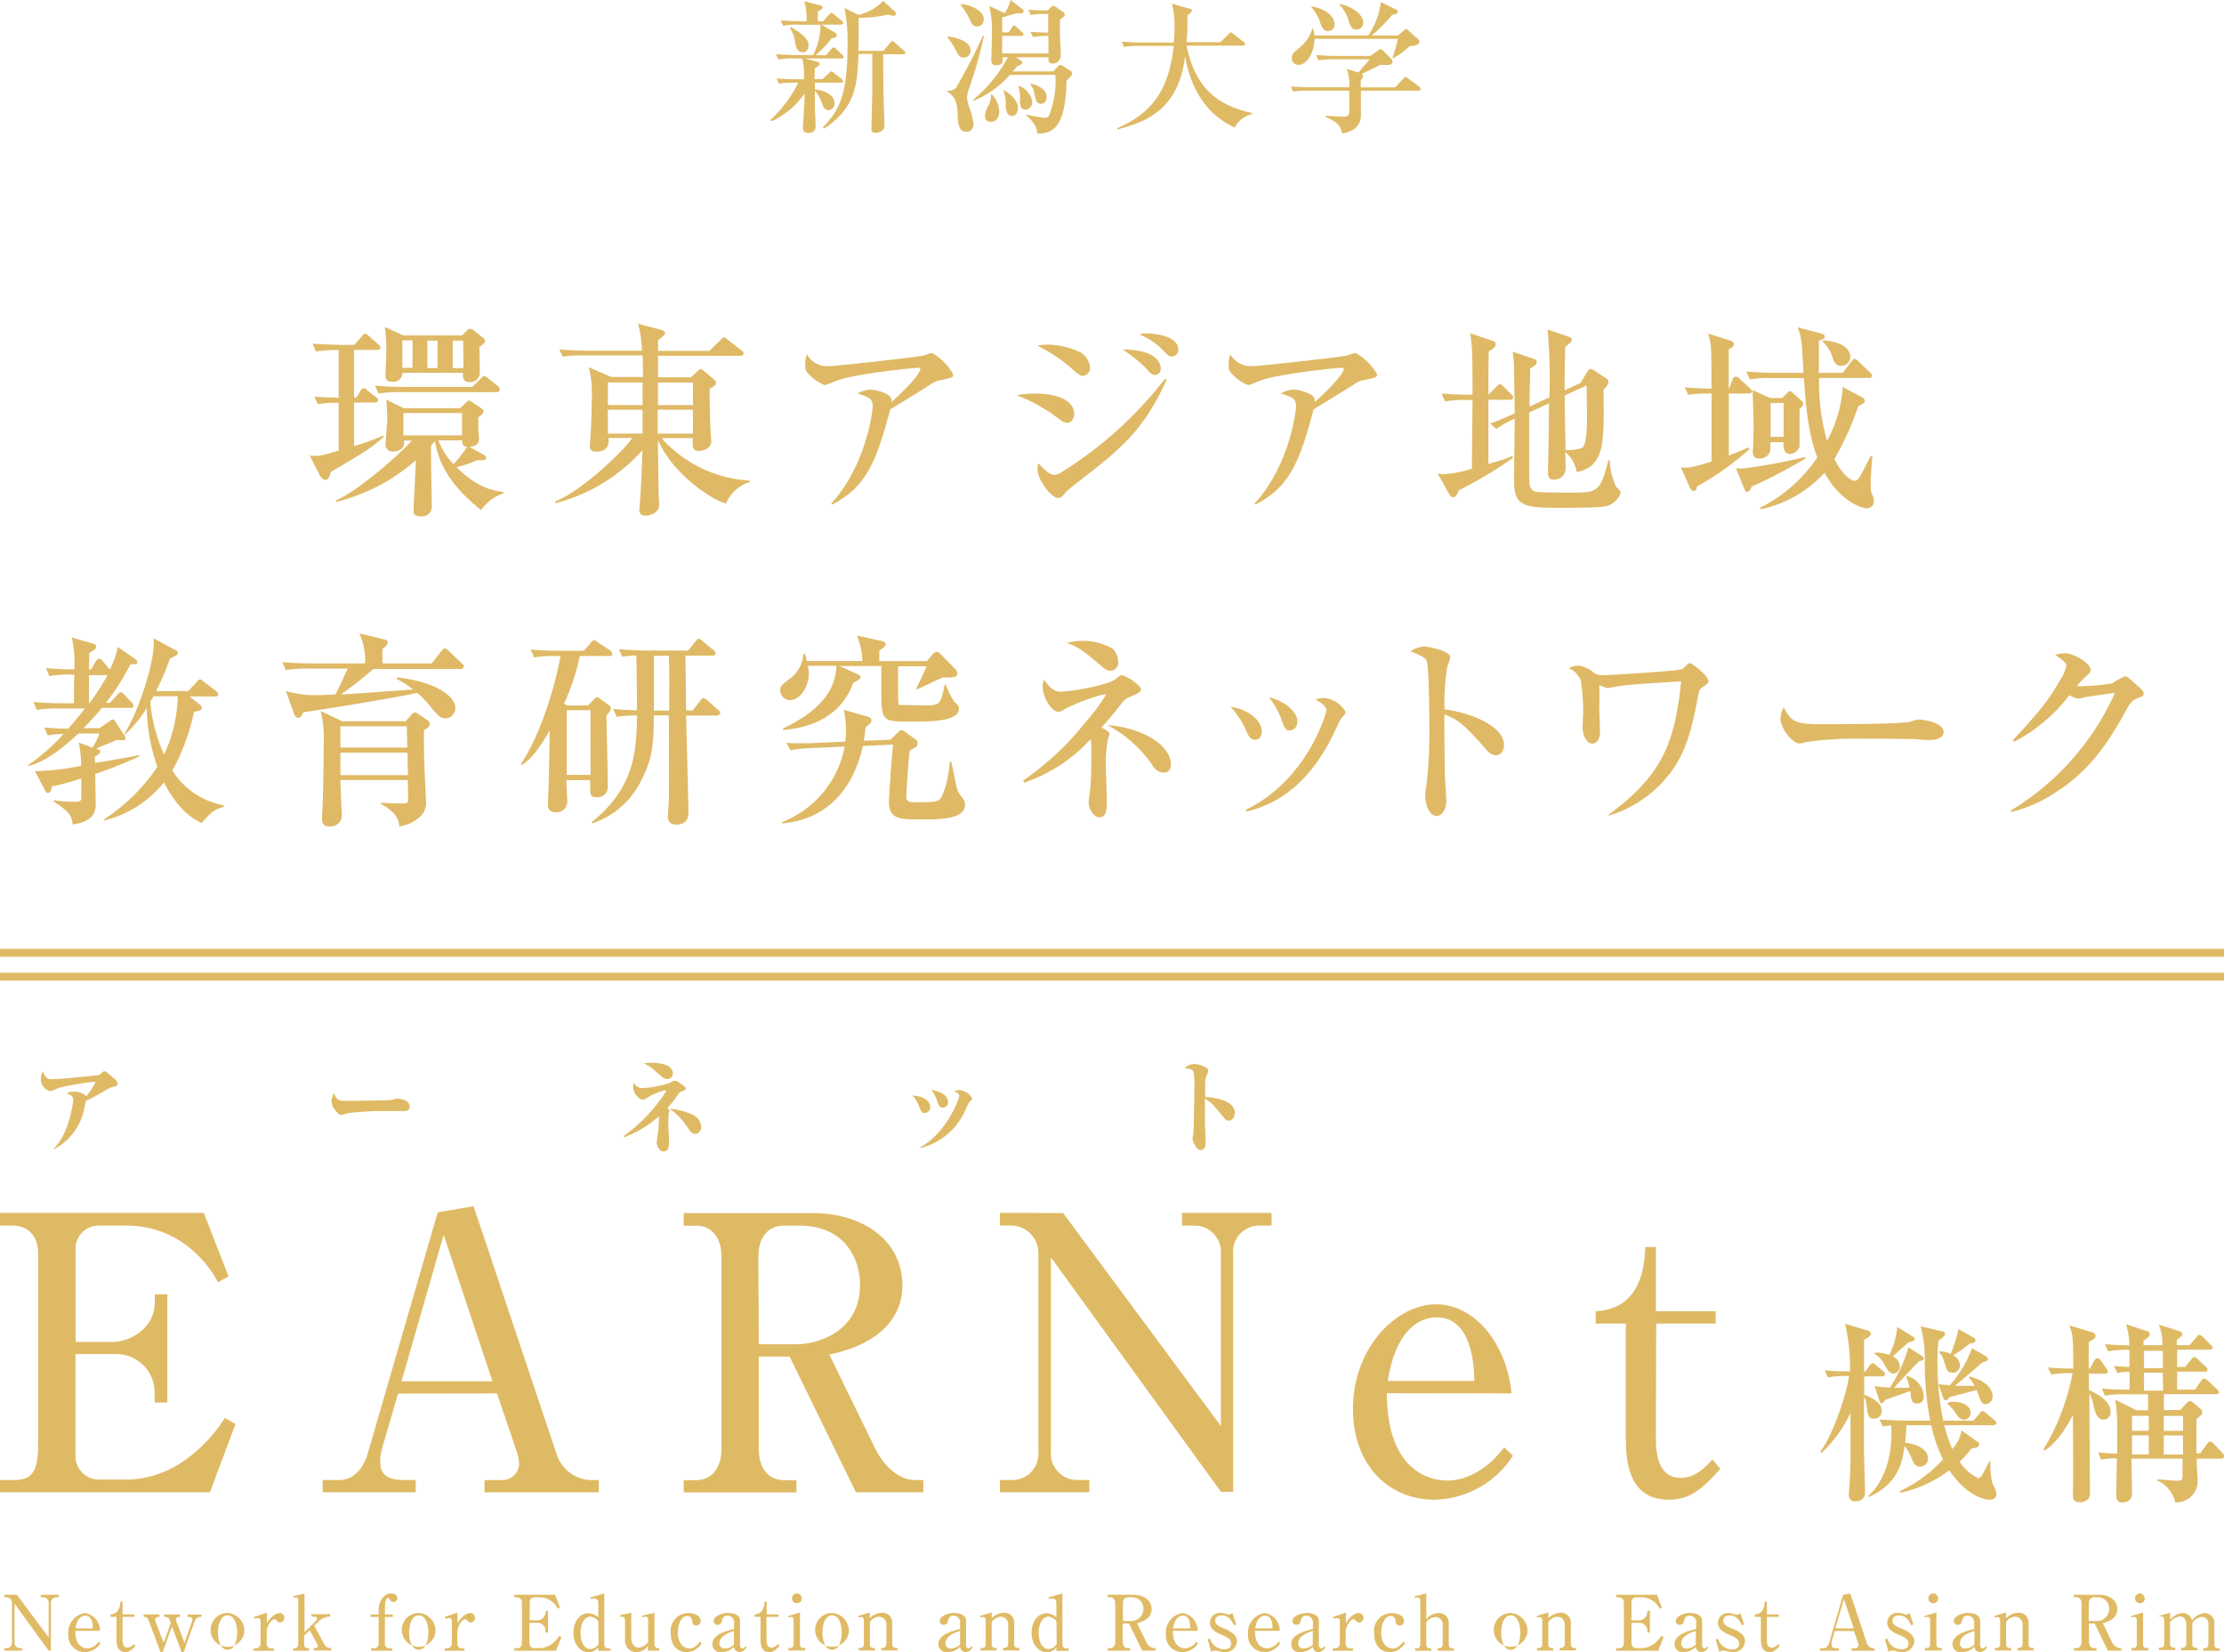 <svg xmlns="http://www.w3.org/2000/svg" width="280" height="208" viewBox="0 0 280 208"><title>catchcopy_smp</title><g id="レイヤー_2" data-name="レイヤー 2"><g id="レイヤー_1-2" data-name="レイヤー 1"><path d="M106,7.36H101.3l1.66.43a.27.27,0,0,1,.23.27c0,.23-.43.43-.61.52,0,.22,0,1.19-.05,1.39h1l.81-.74c.18-.16.25-.23.32-.23s.14,0,.32.18l1,.76a.39.39,0,0,1,.18.29c0,.16-.16.18-.29.18h-3.28c0,.29,0,.5,0,.83,1.26.16,2.47.7,2.47,1.79a.81.81,0,0,1-.77.83c-.49,0-.7-.58-.77-.78a4.94,4.94,0,0,0-.92-1.66c0,.72,0,1.26,0,2.09,0,.38.09,2.09.09,2.44,0,.69-.59.78-.92.78s-.68-.09-.68-.61c0-.27.2-3.43.2-3.68v-.67a10.12,10.12,0,0,1-4.09,3.48L97,15.1a16.2,16.2,0,0,0,2.86-3.52,11.16,11.16,0,0,0,.65-1.17H100a10.46,10.46,0,0,0-1.94.13l-.29-.67c1.1.11,2.36.11,2.56.11h.86a7.44,7.44,0,0,0-.2-2.62H99.9A9,9,0,0,0,98,7.49l-.31-.67c1.1.09,2.38.11,2.57.11h2.11a8.66,8.66,0,0,0,.94-3.82h-2.77a9,9,0,0,0-1.95.13l-.29-.67c1.08.09,2.36.11,2.56.11h.7a8.44,8.44,0,0,0-.31-2.53l2.05.54c.14,0,.27.09.27.25s-.36.41-.61.5c0,.2,0,1,0,1.23h.68l.74-.83c.18-.2.2-.22.29-.22s.14,0,.32.18l1,.83c.11.09.18.16.18.27s-.16.2-.27.2h-2.49l1.71,1a.38.38,0,0,1,.23.34c0,.25-.18.29-.65.38a14.55,14.55,0,0,1-2,2.13H104l.65-.76c.18-.2.2-.22.29-.22a.67.67,0,0,1,.32.18l.79.76c.11.09.18.16.18.27S106.09,7.36,106,7.36Zm-4.88-.78c-.83,0-.94-.85-1-1.12a3.91,3.91,0,0,0-.67-1.91l.14-.13c1,.58,2.2,1.37,2.2,2.26C101.81,6.08,101.59,6.58,101.09,6.58Zm12.64.25h-2.57c0,.7,0,2.49.05,5.18,0,.54.11,3.19.11,3.79a.66.66,0,0,1-.18.56,1.37,1.37,0,0,1-.92.36c-.5,0-.54-.29-.54-.49,0-.52.11-4.29.11-4.44v-5h-1.73c-.16,3.77-.29,6.78-4.37,9.42l-.13-.16c2.27-2.35,3.12-4.42,3.12-10.66A20.88,20.88,0,0,0,106.32,1l1.76.87A6.28,6.28,0,0,0,111.2.11l1.46,1.35a.41.41,0,0,1,.14.32c0,.07-.05.2-.32.2a2.78,2.78,0,0,1-.68-.14,16.09,16.09,0,0,1-3.69.4c0,1.26,0,2.78-.05,4.17h3.15l.85-1c.18-.22.2-.23.29-.23s.27.14.32.2l1.15,1c.07.07.18.16.18.27S113.81,6.84,113.72,6.84Z" style="fill:#dfba65"/><path d="M123.89,4.47A52.79,52.79,0,0,1,122.05,11a4.93,4.93,0,0,0-.31,1.3,6.79,6.79,0,0,0,.25,1.14,7.6,7.6,0,0,1,.56,2.15.86.86,0,0,1-.88,1c-1,0-1.06-1-1.1-2.45a4.86,4.86,0,0,0-.32-1.55,2.75,2.75,0,0,0-1.06-1.12v-.07a1.42,1.42,0,0,0,1.15-.31,71.75,71.75,0,0,0,3.42-6.62Zm-4.54.11c.67.11,2.83.47,2.83,1.75a.83.83,0,0,1-.85.92c-.52,0-.68-.31-1.12-1.17a7.91,7.91,0,0,0-.92-1.37ZM121,.51c.74,0,2.86.67,2.86,1.91a.86.86,0,0,1-.83.92c-.54,0-.68-.32-1-1a8,8,0,0,0-1.08-1.7Zm11,6.22V4.53a9.93,9.93,0,0,0-1.94.13L129.72,4c.79.07,1.35.09,2.25.11V1.77a11.94,11.94,0,0,0-2.2.11l-.29-.65c.81.07,1.15.07,2.41.09l.36-.36c.13-.13.23-.23.36-.23a.81.81,0,0,1,.43.22l.7.49c.2.14.31.23.31.4s-.13.31-.61.65c0,.45,0,.9,0,1.57,0,.47.11,2.53.11,3a1,1,0,0,1-1,.94c-.58,0-.56-.41-.54-.78h-4.11l.59.38c.11.07.23.14.23.29s-.23.31-.63.41a8.34,8.34,0,0,1-.59.69h5.13l.49-.56c.13-.14.23-.25.38-.25a.88.88,0,0,1,.4.18l.81.52a.5.5,0,0,1,.27.41c0,.22-.41.6-.7.85-.11,6.3-2,6.66-3.69,6.68a2.2,2.2,0,0,0-.38-1.17,4.84,4.84,0,0,0-1-1.12v-.11a18.1,18.1,0,0,0,2.36.41.5.5,0,0,0,.54-.36,11.81,11.81,0,0,0,.76-5.05h-5.73a11.85,11.85,0,0,1-4.63,3.28l0-.11a18.78,18.78,0,0,0,4.39-5.38h-.65c0,.56,0,1-.81,1-.58,0-.63-.32-.63-.65,0-.5.07-2.72.07-3.18a13.27,13.27,0,0,0-.34-3.63l1.95.9A5.68,5.68,0,0,0,127.24,0l1.46,1.14a.32.32,0,0,1,.16.27c0,.27-.14.29-.9.27-.31.09-.7.18-1.21.36a4.46,4.46,0,0,1-.58.14V4.08H127l.4-.63c.09-.13.18-.23.27-.23a.57.57,0,0,1,.32.2l.7.63c.07.07.18.18.18.29s-.16.18-.27.18h-2.43V6.73Zm-7.2,5.09a3.13,3.13,0,0,1,1,2.27c0,.63-.31,1.24-1,1.24a.69.69,0,0,1-.79-.78,3,3,0,0,1,.49-1.37,2.93,2.93,0,0,0,.27-1.37Zm1.58-.47c.4.22,1.78,1.08,1.78,2.25,0,.47-.23,1-.77,1s-.77-.58-.77-1.39a5,5,0,0,0-.29-1.82Zm1.91-.54a2.57,2.57,0,0,1,1.67,2,.93.93,0,0,1-.83,1c-.54,0-.72-.4-.72-1a5.58,5.58,0,0,0-.18-1.89Zm1.48-.29c.59.16,2,.56,2,1.7a.78.78,0,0,1-.7.85c-.54,0-.67-.42-.86-1.35a2.23,2.23,0,0,0-.49-1.08Z" style="fill:#dfba65"/><path d="M155.45,16.06c-4.68-2.18-5.8-6.55-6.25-9-.79,6.71-4.86,8.3-8.55,9.24l0-.16c5.13-2.18,6.57-5.74,7.13-10.36h-4.32a9.83,9.83,0,0,0-1.94.13l-.31-.67c.86.07,1.71.11,2.58.11h4c0-.43.09-1.06.09-2a11.65,11.65,0,0,0-.34-2.89l2.21.63c.13,0,.31.09.31.25s-.36.45-.56.58c0,1.08,0,2.31-.13,3.39h4.29l1-1c.09-.09.18-.23.29-.23s.22.11.34.2l1.28,1a.39.39,0,0,1,.18.27c0,.2-.18.2-.29.2h-7.08c1.13,5.32,3.8,7.47,8.25,8.48v.14A3.28,3.28,0,0,0,155.45,16.06Z" style="fill:#dfba65"/><path d="M178.58,11.42h-7.24v3.1c0,.92-.5,2-2.38,2.27-.18-1.1-.79-1.46-2.05-2.07v-.14c.32,0,1.75.11,2.2.11s.76-.07.76-.58V11.42h-5.11a9.05,9.05,0,0,0-1.95.13l-.29-.67c1.08.09,2.36.11,2.56.11h4.79a5.41,5.41,0,0,0-.32-2.31l1.48.45c.25-.29,1.3-1.5,1.39-1.66h-4.47A9,9,0,0,0,166,7.6l-.29-.67c1.1.09,2.36.11,2.56.11h4.27l1-.72a.59.59,0,0,1,.27-.13.43.43,0,0,1,.34.2l1.08,1.1a.29.29,0,0,1,.09.22c0,.49-.41.52-1.55.45-.9.47-1.64.83-2.34,1.14.11.09.18.14.18.25a.94.94,0,0,1-.29.54V11h4.34l.92-1c.18-.18.31-.32.38-.32s.09,0,.32.2l1.37,1a.39.39,0,0,1,.18.27C178.85,11.4,178.71,11.42,178.58,11.42Zm-1.1-5.59c-.18.13-.9.76-1.06.87s-.49.31-1,.65l-.11-.07A19.2,19.2,0,0,0,176,4.89H165.49c0,1.79-1,3.28-2,3.28a.81.81,0,0,1-.85-.85c0-.52.2-.69,1-1.35a4.66,4.66,0,0,0,1.58-2.38h.09a4.37,4.37,0,0,1,.18.87h6.77A9.36,9.36,0,0,0,173.81.52a1.52,1.52,0,0,0,0-.27l1.94.94c.13.05.23.13.23.29,0,.32-.61.38-.72.4a19.23,19.23,0,0,1-2.56,2.58H176l.74-.63c.2-.16.23-.16.29-.16s.13,0,.34.22l1.12,1c.2.18.23.27.23.36C178.67,5.65,178.24,5.72,177.48,5.83ZM167.22,3.91c-.52,0-.7-.27-1-1a4.87,4.87,0,0,0-1.13-2l.07-.09C166.5,1,168,1.86,168,3A.78.78,0,0,1,167.22,3.91Zm3.55-.18c-.63,0-.79-.5-1-1.23A4.85,4.85,0,0,0,168.62.58l.07-.07c1.6.29,2.94,1.37,2.94,2.31A.87.87,0,0,1,170.76,3.73Z" style="fill:#dfba65"/><path d="M45.1,57.37c-2.89,1.72-3.22,1.9-3.46,2.06-.05.23-.21,1-.65,1a1,1,0,0,1-.68-.5L39,57.37c1.25.08,1.51,0,3.64-.65v-6a14.05,14.05,0,0,0-2.63.16l-.44-.94c1.12.08,1.87.1,3.07.13V44.08a14.32,14.32,0,0,0-2.86.18l-.42-1c1.59.13,3.41.16,3.69.16h1.56l.94-1.07c.26-.31.31-.34.42-.34s.36.18.47.29l1.2,1.07c.16.16.26.23.26.39s-.23.29-.39.29H44.58v6h.29l.49-.81c.13-.21.26-.36.42-.36s.18,0,.49.29l1.07.83a.49.49,0,0,1,.26.39c0,.23-.23.29-.42.29h-2.6v5.47a30.74,30.74,0,0,0,3.67-1.3l.08.13A20,20,0,0,1,45.1,57.37Zm15.47,6.85c-4.29-3.41-5.36-6.23-5.82-8.68l-.49.57c0,2.5.1,6.57.1,7.48A1.24,1.24,0,0,1,52.93,65c-.75,0-.86-.34-.86-.68,0-.63.26-5.37.29-6.38a23.8,23.8,0,0,1-10,5.24l-.05-.18c2.89-1.25,8.29-6.07,9.54-7.53h-1c.26,1.38-1.35,1.38-1.4,1.38a.87.87,0,0,1-.91-.94c0-.23.21-2.61.21-3.1s0-.65-.1-2.5l2.18,1.09h7.07l.83-.76c.1-.08.21-.21.29-.21s.34.16.47.23l1.09.73c.05,0,.29.23.29.42s-.08.26-.65.73c0,.26,0,.36,0,1.25,0,.21.08,1.2.08,1.38,0,.7-.29,1-1.2,1.09l1.82,1c.13.08.29.21.29.36,0,.34-.34.34-1.12.31a13.61,13.61,0,0,1-2.63.89c2.68,2.61,4.5,2.92,5.93,3.13v.16A5.59,5.59,0,0,0,60.57,64.22Zm1.9-14.85h-12a15.08,15.08,0,0,0-2.81.18l-.44-1c1.59.16,3.43.16,3.72.16h8.53l1-1c.08-.08.39-.39.47-.39s.23.08.49.29l1.25,1a.56.56,0,0,1,.26.42C62.86,49.35,62.65,49.37,62.47,49.37Zm-2.11-5.71c0,.52.05,2.81.05,3.28a1.21,1.21,0,0,1-1.27,1.17c-.88,0-.86-.6-.86-1.17H50.66a1.12,1.12,0,0,1-1.27,1.12c-.73,0-.86-.36-.86-.73s.1-2.48.1-2.94a18.47,18.47,0,0,0-.18-3.23l2.31,1.07h7.41l.55-.55c.29-.29.31-.29.49-.29a1,1,0,0,1,.39.18l1.27,1a.46.46,0,0,1,.21.34C61.09,43.2,60.52,43.56,60.36,43.67Zm-8.42-.81H50.66v3.46h1.27ZM58.18,52H50.79v2.81h7.38Zm-3.09-9.12H53.81v3.46h1.27Zm3.09,12.56h-3a9.27,9.27,0,0,0,1.92,3,16.15,16.15,0,0,0,1.72-2.21C58.23,56.25,58.21,55.91,58.18,55.42Zm.13-12.56H57v3.46h1.35Z" style="fill:#dfb965"/><path d="M91.41,63.39c-2-.52-6.81-3.88-8.58-8,0,1,.08,5.52.08,6.46,0,.26.08,1.46.08,1.72,0,1.12-1.35,1.35-1.69,1.35-.65,0-.81-.36-.81-.76,0-.16.05-.47.05-.63.16-2.06.29-4.74.34-6.85a22,22,0,0,1-10.95,6.67l-.05-.21c3.9-1.59,9.23-7.09,9.72-8h-3c.05.52.16,1.72-1.56,1.72-.78,0-.78-.5-.78-.7,0,0,.13-1.77.13-2,.05-.86.1-2.27.1-3.67a13.61,13.61,0,0,0-.36-4.25l2.83,1.22h4c0-.44-.05-2.63-.05-2.71H73.67a15.9,15.9,0,0,0-2.81.16L70.42,44c1.59.13,3.43.16,3.72.16h6.68a14.39,14.39,0,0,0-.49-3.41l2.91.78c.18.05.49.16.49.42s-.73.78-.88.86v1.36h6.47l1.38-1.36c.16-.13.29-.34.44-.34s.29.13.47.29l1.74,1.35a.49.49,0,0,1,.26.39c0,.23-.23.29-.39.29H82.85l0,2.71H87l.86-.81c.13-.1.23-.23.36-.23s.29.16.42.26l1.2,1c.18.16.31.29.31.47,0,.36-.6.65-.81.76,0,.94,0,2.34.08,4.43,0,.36.13,2.14.13,2.19,0,.76-.78,1.2-1.59,1.2s-.78-.57-.73-1.61H83.29A16,16,0,0,0,94.4,60.5v.18A4.76,4.76,0,0,0,91.41,63.39ZM80.9,48.15H76.53V51H80.9Zm0,3.44H76.53v3H80.9Zm6.34,0H82.8v3h4.45Zm0-3.44H82.83V51h4.42Z" style="fill:#dfb965"/><path d="M118.24,47.89a3,3,0,0,0-.78.31c-1.87,1.2-2.21,1.41-5.38,3.33-1.72,6.51-3,9.8-7.33,12l-.08-.16c4.34-4.72,5.2-11.54,5.2-12.19,0-1-.39-1.12-1.9-1.64a3.41,3.41,0,0,1,1.56-.49c.7,0,2.31.44,2.6,1a1.06,1.06,0,0,1,.1.57c2.57-2.29,3.64-3.75,3.64-4.14,0-.1,0-.18-.29-.18S107.66,47,105.13,48a9.86,9.86,0,0,1-1.27.49,5,5,0,0,1-1.48-.86c-1-.89-1-1-1-1.69a3.35,3.35,0,0,1,.21-1.33,2.93,2.93,0,0,0,2.65,1.49c1.09,0,9.88-1,11.86-1.3.21-.05,1.07-.36,1.25-.36A7,7,0,0,1,120,47.11C120,47.52,120,47.55,118.24,47.89Z" style="fill:#dfb965"/><path d="M134.39,53.23c-.44,0-.6-.13-2-1.17A21.11,21.11,0,0,0,128,49.76a12.65,12.65,0,0,1,2.34-.21c3.15,0,4.89,1.07,4.89,2.5C135.27,52.73,134.85,53.23,134.39,53.23Zm2-5.91c-.42,0-.57-.13-1.9-1.3a19.33,19.33,0,0,0-3.9-2.5,6.38,6.38,0,0,1,1.27-.13,10,10,0,0,1,4.24,1,2.56,2.56,0,0,1,1.14,1.93A1,1,0,0,1,136.36,47.31Zm-1.64,14.15a4.31,4.31,0,0,0-.68.63c-.34.42-.49.6-.88.6-.81,0-2.57-2.29-2.57-3.6a2.54,2.54,0,0,1,.13-.78c.23.31,1.3,1.46,1.92,1.46a1.69,1.69,0,0,0,1-.34,49.65,49.65,0,0,0,13-11.75l.21.13C143.82,54.43,141.25,56.43,134.72,61.46Zm10.74-14.25c-.44,0-.65-.21-1.35-1A19.86,19.86,0,0,0,141.33,44c3.3,0,4.81,1.09,4.81,2.45A.76.76,0,0,1,145.46,47.21Zm2.05-2.34c-.34,0-.42-.08-1.12-.78a8.23,8.23,0,0,0-3-2,3.43,3.43,0,0,1,1-.13c.13,0,3.93.08,3.93,2.06A.81.81,0,0,1,147.52,44.87Z" style="fill:#dfb965"/><path d="M171.54,47.89a3,3,0,0,0-.78.31c-1.87,1.2-2.21,1.41-5.38,3.33-1.72,6.51-3,9.8-7.33,12l-.08-.16c4.34-4.72,5.2-11.54,5.2-12.19,0-1-.39-1.12-1.9-1.64a3.41,3.41,0,0,1,1.56-.49c.7,0,2.31.44,2.6,1a1.06,1.06,0,0,1,.1.57c2.57-2.29,3.64-3.75,3.64-4.14,0-.1,0-.18-.29-.18S161,47,158.44,48a10,10,0,0,1-1.27.49,5,5,0,0,1-1.48-.86c-1-.89-1-1-1-1.69a3.37,3.37,0,0,1,.21-1.33,2.93,2.93,0,0,0,2.65,1.49c1.09,0,9.88-1,11.86-1.3.21-.05,1.07-.36,1.25-.36a7,7,0,0,1,2.73,2.71C173.33,47.52,173.26,47.55,171.54,47.89Z" style="fill:#dfb965"/><path d="M183.68,61.72c-.16.34-.36.89-.73.89-.18,0-.34-.16-.47-.36L181,59.61a5.32,5.32,0,0,0,.88.08,14.14,14.14,0,0,0,3.43-.68c.05-5,.05-5.58.08-8.65h-.65a15.15,15.15,0,0,0-2.81.18l-.44-1c1.51.13,3.2.16,3.9.16,0-5.5-.05-6.12-.29-7.74l2.81.94a.47.47,0,0,1,.39.42c0,.42-.52.73-.86.91-.05,1.15-.05,3.65-.05,5.47l1-1c.29-.29.31-.34.42-.34s.39.21.47.29l1,1c.21.21.23.26.23.42s-.23.26-.39.26h-2.73c0,3.36,0,3.83,0,8.08,1.79-.52,2.31-.7,3-1l.1.23A51.15,51.15,0,0,1,183.68,61.72Zm18.2,2.06c-.78.16-4.68.16-5.77.16-4.45,0-5.49-.36-5.49-3.44,0-1.12.08-6.57.08-7.79A14.18,14.18,0,0,0,188.39,54l-.78-.68c.94-.34,1.56-.6,3.09-1.28,0-.81-.08-4.79-.08-5.68a14.83,14.83,0,0,0-.18-2.08l2.55.86c.42.13.49.26.49.42,0,.39-.49.65-.83.81,0,1.12-.08,2.48-.08,4.82l2.5-1.17a70.2,70.2,0,0,0-.23-8.54l2.57.89c.31.1.49.18.49.39s-.1.36-.83.89c-.05,1.48-.1,4.12-.08,5.5l2-.94.73-1.2c.29-.47.39-.55.52-.55a1.33,1.33,0,0,1,.65.31l1.3.86a.51.51,0,0,1,.31.44c0,.39-.39.76-.62,1,.13,7.06.05,9.64-3.38,10.37a4.16,4.16,0,0,0-1.43-2.53c0,.31.05,1.85.05,2.06a1.43,1.43,0,0,1-1.48,1.41c-.47,0-.75-.16-.75-.91,0-.05,0-.31,0-.7.05-1.22.08-2.74.13-8l-2.5,1.17c0,1.15,0,6.85,0,8.13,0,.73,0,1.59.75,1.82.36.13,3.72.13,4.39.13,3.43,0,3.82,0,4.84-4.09l.16,0a9.31,9.31,0,0,0,.75,3.26c.08.13.65.65.65.81A2.61,2.61,0,0,1,201.88,63.78Zm-2.13-15.27L197,49.79c0,1.85.08,5.55.1,6.88a6.35,6.35,0,0,0,2.05-.26c.65-.39.65-2.89.65-3.8C199.8,52.58,199.78,49.53,199.75,48.51Z" style="fill:#dfb965"/><path d="M220.21,49.55h-2.55v7.79c.86-.31,1.61-.63,2.47-1l.13.21a36.61,36.61,0,0,1-6.6,4.69c-.1.39-.13.57-.42.57s-.44-.31-.52-.49l-1.09-2.48c.78.08,1.2.1,3.85-.73V49.55a16.23,16.23,0,0,0-2.94.16l-.42-.94c1.12.1,2,.13,3.35.16,0-5.26,0-5.57-.42-6.93l2.65.83c.44.13.6.29.6.47,0,.34-.39.55-.65.68v4.95h.05l.44-1.2a.45.45,0,0,1,.39-.31.77.77,0,0,1,.49.26l1.3,1.2c.13.13.26.23.26.39S220.39,49.55,220.21,49.55Zm.34,11.7c-.13.29-.31.68-.57.68s-.31-.26-.42-.5l-1-2.48a7.23,7.23,0,0,0,.75.05,68,68,0,0,0,7.93-1.46l.1.18C226.4,58.26,222.92,60.26,220.55,61.25ZM235.06,64c-.65,0-3.33-.83-5.36-4.48a15.07,15.07,0,0,1-8,4.59l-.13-.18a18.86,18.86,0,0,0,7.23-6.33c-1-2.66-1.4-5.52-1.69-10h-4a12.84,12.84,0,0,0-2.81.18l-.44-1c1.59.13,3.43.16,3.72.16h3.48c-.21-4-.21-4.3-.73-5.73l2.89.76c.34.08.52.18.52.42s-.36.39-.75.5c0,.65,0,3.49,0,4.06h3l1.09-1.43c.13-.16.26-.34.39-.34a.82.82,0,0,1,.49.29l1.48,1.43a.56.56,0,0,1,.26.39c0,.23-.23.29-.39.29h-6.29a27,27,0,0,0,1,7.92A16.14,16.14,0,0,0,232,48.72l2.29,1.22c.16.08.49.29.49.52s-.31.47-.83.68a36.19,36.19,0,0,1-3,6.64c1.09,2.24,2.26,2.76,2.52,2.76.47,0,.62-.31,2.05-3.15l.21.08c-.13,1.33-.21,2.68-.21,4a1.87,1.87,0,0,0,.29,1,1.29,1.29,0,0,1,.1.57A.86.86,0,0,1,235.06,64Zm-8.5-12.45c0,.73,0,4.53,0,4.66a1.29,1.29,0,0,1-1.2.94c-.86,0-.83-1-.83-1.48h-1.64c0,.23,0,1.07-.05,1.2a1.35,1.35,0,0,1-1.33.86c-.83,0-.83-.55-.83-.83a7.29,7.29,0,0,1,.05-.78c0-.89.05-1.82.05-2.71,0-.26-.1-3.54-.13-4.3l2.21,1h1.51l.65-.63c.13-.13.23-.23.34-.23a.55.55,0,0,1,.31.18l1,.89c.18.16.36.31.36.5S226.74,51.35,226.56,51.53Zm-2-.81h-1.64V55h1.64Zm7.31-4.66c-.75,0-1-.6-1.12-1A4.82,4.82,0,0,0,229.47,43l.05-.16c2.86.23,3.43,1.38,3.43,2.08A1.12,1.12,0,0,1,231.83,46.06Z" style="fill:#dfb965"/><path d="M12,97.44c0,.89.05,3.36.05,3.62,0,.81,0,2.37-2.89,2.73-.21-1.25-.36-1.48-2.39-2.89v-.16a20.89,20.89,0,0,0,2.47.21c.88,0,1-.1,1-.57V98a27.69,27.69,0,0,1-3.69,1c-.16.6-.21.83-.49.83s-.29-.16-.39-.34l-1.27-2.4a32.07,32.07,0,0,0,5.82-.68,16.46,16.46,0,0,0-.29-2.92l1.72.63a7.93,7.93,0,0,0,.86-1.77H9.87C7,95,5.35,95.93,3.58,96.45l-.08-.1A25.21,25.21,0,0,0,8,92.41a11.66,11.66,0,0,0-2,.18l-.42-1c1,.08,1.56.13,3,.16,1-1.12,1.59-1.9,2.11-2.55H7.45a14.62,14.62,0,0,0-2.81.18l-.42-1c1.22.1,2.47.16,3.69.16h1.4c0-.94,0-2.45.05-3.59a14.17,14.17,0,0,0-3.15.16l-.42-1a35.07,35.07,0,0,0,3.56.16,13.33,13.33,0,0,0-.31-4l2.65.76c.21.05.42.13.42.39s-.18.39-.86.78c0,.18-.05,1.41-.05,2.08h.26l.6-1c.08-.13.23-.34.42-.34a.69.69,0,0,1,.47.31l.78.94.1.1a10.77,10.77,0,0,0,1-2.84l2.24,1.56a.36.36,0,0,1,.21.34c0,.26-.1.26-.86.29a29.9,29.9,0,0,1-3.09,4.85h.49l.94-1c.13-.16.31-.34.44-.34s.31.16.44.29l.94,1c.1.13.23.26.23.39,0,.29-.26.29-.39.29H12.83a32.79,32.79,0,0,1-2.31,2.55h2l1.33-.91c.16-.1.26-.18.34-.18a.38.38,0,0,1,.31.23l1.14,1.74a.64.64,0,0,1,.16.42c0,.23-.26.23-.34.23a7,7,0,0,1-.7-.05c-.39.16-2.24.91-2.65,1.09.36.13.52.18.52.39s-.08.23-.68.65v.78c3.59-.6,4.52-.78,5.59-1v.16A53.42,53.42,0,0,1,12,97.44ZM11.2,85V88.6h0A30.07,30.07,0,0,0,13.54,85Zm14.2,18.63c-1-.5-2.91-1.51-4.76-5.13a13.85,13.85,0,0,1-7.51,4.79l-.08-.1a23.82,23.82,0,0,0,6.76-6.64,23.68,23.68,0,0,1-1.33-7.42,15.75,15.75,0,0,1-2.7,3.31l-.1-.08c1.9-3,4-9.72,3.64-12l2.91,1.56a.29.29,0,0,1,.16.26c0,.26-.1.31-1,.73A28.46,28.46,0,0,1,19.65,87H23.7l1.07-1.15c.18-.18.26-.31.42-.31s.26.13.47.29L27.21,87a.65.65,0,0,1,.26.42c0,.21-.13.26-.39.26H23.86l1.27,1a.66.66,0,0,1,.29.44c0,.16,0,.31-1,.5A26,26,0,0,1,21.7,97a9.6,9.6,0,0,0,6.47,4.38v.21C26.87,101.94,26.61,102.25,25.39,103.61ZM19.31,87.67c-.1.23-.21.36-.39.7A20.26,20.26,0,0,0,20.66,95a18.29,18.29,0,0,0,1.72-7.35Z" style="fill:#dfb965"/><path d="M58,84.23H47a50.15,50.15,0,0,1-4.08,3.2c1.22-.05,7.72-.52,9.07-.63a10.35,10.35,0,0,0-2.08-1.33l.1-.18c5.07.57,7.31,2.48,7.31,3.78a1.3,1.3,0,0,1-1.22,1.38c-.65,0-.94-.34-1.79-1.35a12.74,12.74,0,0,0-1.79-1.88c-1.77.47-12.32,2.19-14.35,2.45-.08.26-.26.7-.6.7s-.44-.26-.52-.44L36,87a13.73,13.73,0,0,0,3.33.52c.94,0,1.95-.05,2.89-.08.29-.5,1.33-2.79,1.56-3.26h-5a15.15,15.15,0,0,0-2.81.18l-.42-1c1.59.16,3.41.16,3.69.16h6.73a8.24,8.24,0,0,0-.73-3.78l3.12.76c.21.05.47.13.47.39s-.23.44-.68.83v1.8h6.21L55.55,82c.16-.18.29-.36.44-.36s.36.18.49.29l1.66,1.59c.21.18.26.26.26.39S58.21,84.23,58,84.23Zm-4.63,7.68c0,1,0,3.23.08,4.69,0,.78.18,3.65.18,4.19a2.44,2.44,0,0,1-.6,1.9,4.88,4.88,0,0,1-2.76,1.35c-.08-1.51-1.27-2.21-2.29-2.81v-.18c.94.08,1.4.1,2.42.1.6,0,.86,0,.94-.18s0-2.4,0-2.76H42.86c0,.68.16,4,.16,4.22a1.39,1.39,0,0,1-1.53,1.61c-.88,0-1-.49-.94-1.35.16-2.42.18-7,.21-9.38a13.14,13.14,0,0,0-.39-3.8l2.7,1.3h8l.68-.78a.77.77,0,0,1,.52-.34c.13,0,.23.1.34.16l1.2.81a.57.57,0,0,1,.29.47C54.12,91.52,53.65,91.78,53.39,91.91Zm-2.16-.47H42.86v2.68h8.42Zm.08,3.31H42.86v2.84h8.5Z" style="fill:#dfb965"/><path d="M76.77,82.59H73a27.14,27.14,0,0,1-2,6l.44.23h2.6l.6-.63c.16-.16.39-.42.52-.42a.47.47,0,0,1,.29.13l1.25.91a.59.59,0,0,1,.21.39,1.41,1.41,0,0,1-.55.81c0,2.5.16,6.46.16,8.94a1.29,1.29,0,0,1-1.46,1.41c-.78,0-.78-.21-.75-2.14h-3c0,.39.1,2.19.1,2.55a1.33,1.33,0,0,1-1.43,1.49c-.75,0-1-.42-1-.94,0-.21.05-1.17.05-1.35.08-1.64.1-3.39.18-8-1.9,3.26-2.81,3.88-3.51,4.35l-.13-.13c2-2.89,4.06-8.47,5-13.6h-.52a15.06,15.06,0,0,0-2.81.18l-.42-1c1.59.16,3.41.16,3.69.16h3l.86-1c.13-.16.29-.34.42-.34s.31.18.49.29l1.53,1a.52.52,0,0,1,.26.42C77.18,82.56,76.92,82.59,76.77,82.59Zm-2.42,6.82h-3v8.15h3Zm15.91.68H86.39c0,.52.29,11.75.29,12,0,.55,0,1.72-1.51,1.72-.88,0-1.09-.5-1.09-1,0-.31.13-1.82.13-2.19.05-1.49,0-8.88,0-10.55H82.31c0,3.75-.21,5.52-1.53,8.08a10.55,10.55,0,0,1-6.19,5.5l-.13-.13c5.56-4.4,5.64-9.12,5.75-13.44a14.26,14.26,0,0,0-2.57.18l-.44-1c.94.08,1.53.13,3,.16,0-1.35-.05-5.65-.08-6.9a14.13,14.13,0,0,0-1.77.16l-.44-.94c1.25.1,2.47.16,3.72.16h5l.91-1.12c.13-.16.29-.36.42-.36s.26.1.49.29l1.38,1.15a.56.56,0,0,1,.26.39c0,.26-.26.29-.39.29H86.28c.05,1,.08,5.81.1,6.9h.83l.94-1.2c.21-.26.26-.34.42-.34a.94.94,0,0,1,.47.26l1.38,1.22c.13.16.26.23.26.39S90.42,90.09,90.26,90.09Zm-6-4.12c0-.91,0-2.35-.05-3.41H82.33c0,2.71,0,5.34,0,6.9h1.92Z" style="fill:#dfb965"/><path d="M114.78,90.85c-3.77,0-3.82,0-3.82-4v-3h-5.28L108,84.9c.18.08.34.18.34.36s-.13.31-.91.7c-.49,1.3-2.13,5.42-8.84,5.94v-.18c5.77-2.79,6.58-5.68,6.73-7.89H101.7a5,5,0,0,1,.13,1c0,1.54-1.07,3.31-2.34,3.31a1.26,1.26,0,0,1-1.27-1.2c0-.6.21-.73,1.46-1.67a4.23,4.23,0,0,0,1.46-2.94h.21c.1.34.13.47.23.89h7a9.81,9.81,0,0,0-.68-3.2l3.09.68c.23.05.52.16.52.42s-.55.63-.81.76v1.35h6l.75-.89a.61.61,0,0,1,.47-.26.55.55,0,0,1,.44.21l1.85,1.88a.81.81,0,0,1,.31.6c0,.39-.23.52-1.07.52-.21,0-.36,0-.75,0-.52.21-2.78,1.3-3.25,1.51l-.1-.1c.23-.47,1-2,1.3-2.81h-3.59c0,.73,0,4.27.05,4.61s.18.26.44.26c.68,0,2.21.05,2.89.05,2,0,2-.23,2.5-2.63h.13a9.87,9.87,0,0,0,1.12,2.24c.44.36.55.44.55.73C120.76,90.79,117.54,90.85,114.78,90.85Zm1.14,12.32c-2.55,0-4,0-4-2.21,0-.81.39-6.23.52-7.22l-3.8.18c-1.38,6.12-5.17,9.35-10.19,9.74v-.16a12.73,12.73,0,0,0,7.9-9.51l-4,.18a15.64,15.64,0,0,0-2.81.29L99,93.53c.29,0,.81.05,1.43.05.18,0,1.85,0,2.29-.05l3.69-.16a12.25,12.25,0,0,0,.1-1.48,11.48,11.48,0,0,0-.29-2.53l3,.86c.16.05.49.13.49.52,0,.23-.08.31-.73.83-.08.7-.13,1.17-.23,1.69l3.33-.13,1.07-1c.18-.16.23-.23.34-.23a1.25,1.25,0,0,1,.42.21l1.38,1a.47.47,0,0,1,.23.42.65.65,0,0,1-.18.49c-.1.1-.7.39-.81.47-.13.78-.42,5.21-.42,5.86,0,.36.18.65.86.65,3.07,0,3.25,0,3.69-.91a13.5,13.5,0,0,0,.91-4.17h.21c.13.57.6,3.18.81,3.67a4,4,0,0,0,.55.81,1.52,1.52,0,0,1,.36.91C121.51,103.17,118.21,103.17,115.92,103.17Z" style="fill:#dfb965"/><path d="M142,87.85a2.42,2.42,0,0,0-.88.83c-1,1.28-1.77,2.14-2.44,2.92.44.23,1,.55,1,.76s-.21.73-.23.86a15.72,15.72,0,0,0-.23,3.13c0,.7.13,3.73.13,4.35,0,1.09,0,2.19-.94,2.19-.75,0-1.35-1.07-1.35-1.88,0-.29.18-1.51.21-1.77.13-1.43.13-3.8.13-4.66a6.89,6.89,0,0,0-.1-1.51,20.12,20.12,0,0,1-8.37,5.47l-.1-.29a35.57,35.57,0,0,0,7.83-7.32,23.64,23.64,0,0,0,2.55-3.41c0-.1-.1-.13-.16-.13a24.94,24.94,0,0,0-5,1.88c-.34.23-.47.34-.78.34-.94,0-2-1.93-2-3.1a2,2,0,0,1,.18-.94c.86,1.22,1.35,1.51,2.11,1.51,1.14,0,5.85-.78,6.86-1.56.57-.44.62-.5.83-.5.44,0,2.39,1.22,2.39,1.77C143.59,87.17,143.48,87.2,142,87.85Zm-2.24-3.41c-.39,0-.57-.13-1.2-.68-1.9-1.59-2.68-2.29-4.26-2.81a6.59,6.59,0,0,1,1.92-.26,7.39,7.39,0,0,1,3.9,1,2.41,2.41,0,0,1,.65,1.59A1,1,0,0,1,139.77,84.44Zm6.76,12.84a1.71,1.71,0,0,1-1.46-1,16.22,16.22,0,0,0-5.64-5c4.5.36,8,2.58,8,5C147.44,96.34,147.41,97.28,146.53,97.28Z" style="fill:#dfb965"/><path d="M158.85,92.07c0,.68-.36,1.07-.83,1.07-.65,0-.91-.63-1.2-1.3a10.37,10.37,0,0,0-1.9-2.86C157,89.26,158.85,90.61,158.85,92.07Zm-2,9.87C164.6,98.24,167,89.72,167,89.41c0-.52-.81-1-1.38-1.35a3.66,3.66,0,0,1,1.17-.18,3.52,3.52,0,0,1,2.63,1.77c0,.16-.05.21-.57.81-.13.16-1.27,2.61-1.53,3.07-3.54,6.41-7.64,7.92-10.35,8.65Zm6.47-11.07a1,1,0,0,1-.88,1.09c-.62,0-.73-.31-1.14-1.46a9.59,9.59,0,0,0-1.56-2.74C162.13,88.42,163.35,89.78,163.35,90.87Z" style="fill:#dfb965"/><path d="M188.28,95.09a1.59,1.59,0,0,1-1.12-.7c-2.7-3-3.43-3.75-5.3-4.43-.05,1.62.05,7.32.05,7.48,0,.52.18,2.89.18,3.36,0,1.12-.55,1.93-1.25,1.93s-1.4-1.12-1.4-2.55a9,9,0,0,1,.18-1.59,56.47,56.47,0,0,0,.34-6.93c0-1.33-.05-7.37-.31-8.34-.08-.34-.16-.57-2.08-1.33a3.74,3.74,0,0,1,1.72-.6c.49,0,3.3.55,3.3,1.35A10.39,10.39,0,0,1,182.2,84a29.57,29.57,0,0,0-.34,5.31c3,.36,7.49,2,7.49,4.48C189.35,94.75,188.75,95.09,188.28,95.09Z" style="fill:#dfb965"/><path d="M214.46,86.44c-.49.31-.52.42-.7,1.33-.86,4.61-1.72,7.55-4,10.19a15.06,15.06,0,0,1-7.2,4.72l-.05-.1c6.84-5,8.35-9.17,9.15-16.8-6.5.39-7.59.52-8.68.76a3.2,3.2,0,0,1-.57.08c-.18,0-.91-.31-1.07-.34a22.18,22.18,0,0,1,0,2.63c0,.5.1,2.81.1,3.33,0,.7-.36,1.38-1,1.38s-1.2-1.07-1.2-2c0-.34.08-1.72.08-2a28.1,28.1,0,0,0-.29-3.93,2.71,2.71,0,0,0-1.53-1.56,3.22,3.22,0,0,1,1.2-.34,4,4,0,0,1,2.08,1A2.32,2.32,0,0,0,202,85c.91,0,9-.52,9.67-.73.21-.08.34-.18.78-.63a.59.59,0,0,1,.31-.16c.23,0,2.34,1.59,2.34,2.29C215.06,86,214.88,86.16,214.46,86.44Z" style="fill:#dfb965"/><path d="M243,93.16c-.42,0-1.07,0-1.59-.08s-6.84-.08-7.28-.08a41.74,41.74,0,0,0-6.68.42,3.43,3.43,0,0,1-.88.18c-1,0-2.42-2.06-2.42-3.1a3.59,3.59,0,0,1,.42-1.46c.91,1.82,1.53,2.14,4.63,2.14,1.51,0,10.53,0,11.41-.34a3.36,3.36,0,0,1,1-.26c.05,0,3.09.23,3.09,1.62C244.7,92.64,244.21,93.16,243,93.16Z" style="fill:#dfb965"/><path d="M269.25,87.85c-.75.23-1.07.63-1.61,1.64-3.15,5.81-5.9,8.47-9.15,10.47a17.65,17.65,0,0,1-5.25,2.27l-.1-.18a33,33,0,0,0,13.13-14.82c-.6.08-2.68.36-3.8.55a5,5,0,0,1-.73.18,2.84,2.84,0,0,1-1.2-.44,20.83,20.83,0,0,1-6.94,5.86l-.18-.18c3.54-3.83,4.5-5.08,5.93-7.55a5,5,0,0,0,.81-1.9c0-.29-.88-1-1.43-1.28a4.41,4.41,0,0,1,1.3-.23c.91,0,3.17,1.2,3.17,2.08,0,.29-.05.36-.75,1a8.94,8.94,0,0,0-1,1.07,25.21,25.21,0,0,0,4.45-.36,14.45,14.45,0,0,1,1.64-.89c.21,0,.34.1,1.46,1.09.75.68.88.83.88,1.09S269.74,87.69,269.25,87.85Z" style="fill:#dfb965"/><rect y="119.45" width="280" height="1" style="fill:#dfba65"/><rect y="122.46" width="280" height="1" style="fill:#dfba65"/><path d="M26.43,187.87H0v-1.54H1.87c2.21,0,2.93-1.2,2.93-4.48V157.77c0-2.12-1.25-3.47-3.21-3.47H0v-1.59H25.66l3.12,8-1.34.72a14,14,0,0,0-3.12-3.95,12.45,12.45,0,0,0-8.25-3.18H12.52a2.89,2.89,0,0,0-3,3v11.65h4.65c2.25,0,5.32-1.78,5.32-5v-1h1.58v13.63H19.47V175.2a4.83,4.83,0,0,0-4.6-4.72H9.5v13a2.94,2.94,0,0,0,3,2.79h4a13.07,13.07,0,0,0,6.81-2.46,18.74,18.74,0,0,0,5-5.3l1.34.77Z" style="fill:#dfba65"/><path d="M50.12,175.45l-2,6.84a5.78,5.78,0,0,0-.24,1.73c0,1.35.53,2.31,3.07,2.31h1.39v1.54H40.62v-1.54h2.11c2.4,0,3.36-2.55,3.55-3.27l8.83-30.43,4.51-.77,10.5,31.35a4.73,4.73,0,0,0,4.17,3.13h1.1v1.54H61v-1.54h2.3a2.13,2.13,0,0,0,2.06-2,5.82,5.82,0,0,0-.34-1.69l-2.45-7.22ZM62,173.9l-6.14-18.44L50.55,173.9Z" style="fill:#dfba65"/><path d="M102.2,152.72c6.62,0,11.42,3.56,11.42,9.15,0,3.66-2.49,7.27-9.21,8.67l5.76,11.8c.77,1.59,2.59,4,5.08,4h1v1.54h-8.49l-8.35-17.09H95.53v11.61c0,2.55,1.29,3.95,3.17,3.95h1.58v1.54H86.08v-1.54h1.58c1.87,0,3.17-1.44,3.17-3.95V158.21c0-2.55-1.34-3.9-3.17-3.9H86.08v-1.59Zm-6.67,16.52h4.84c2.3,0,7.91-1.4,7.91-7.51,0-3.13-1.82-7.42-7.63-7.42h-2c-1.92,0-3.17,1.44-3.17,3.9Z" style="fill:#dfba65"/><path d="M133.85,152.72l19.86,26.82V157.82a3.33,3.33,0,0,0-3.26-3.52h-1.63v-1.59h11.27v1.59h-1.53a3.28,3.28,0,0,0-3.31,3.52v30h-1.53L132.31,158.3v24.51a3.31,3.31,0,0,0,3.31,3.52h1.53v1.54H125.89v-1.54h1.53a3.29,3.29,0,0,0,3.31-3.52v-25a3.46,3.46,0,0,0-3.45-3.52h-1.39v-1.59Z" style="fill:#dfba65"/><path d="M174.61,175.4c0,10.3,6,11,7.58,11,.58,0,4,0,7.19-4.19l1.1,1.06a12,12,0,0,1-9.88,5.54c-5.8,0-10.26-4.38-10.26-11.41,0-7.8,5.52-13.19,10.46-13.19,4.75,0,8.87,4.77,9.5,11.22Zm11-1.54c0-1.69-.24-8-4.7-8-.72,0-4.94,0-6.19,8Z" style="fill:#dfba65"/><path d="M208.47,181c0,2,.29,5.06,3.12,5.06,1.92,0,3.17-1.4,4-2.31l1,1.16c-2.59,3-4.22,3.9-6.48,3.9-5.18,0-5.42-5-5.42-7.9V166.63h-3.79v-1.54c5.9-.34,6.14-6,6.24-8.09h1.34v8.09H216v1.54h-7.48Z" style="fill:#dfba65"/><path d="M237,173.29H234.7v2.31c.41.14,2.21.82,2.21,2a.93.93,0,0,1-1,1c-.36,0-.7-.1-.81-.94-.17-1.28-.19-1.42-.43-1.81,0,2.24,0,5.18,0,6.69.12,4.43.14,4.94.14,5.08,0,.51,0,1.4-1.27,1.4-.62,0-.77-.39-.77-.91,0-.1.1-1.32.1-1.57.12-2.17.12-2.77.1-8.64a16.76,16.76,0,0,1-3.62,5l-.17-.15c1.65-2.14,3.43-7.66,3.6-9.51a13.31,13.31,0,0,0-2.66.17l-.38-.89c1.13.1,1.73.12,3.17.14a23.87,23.87,0,0,0-.62-6l2.73.82c.17,0,.5.14.5.43s-.26.48-.84.75c0,.82,0,1.69,0,4h.17l.53-.72c0-.07.22-.31.36-.31s.19,0,.46.27l.89.72c.14.12.24.22.24.36S237.15,173.29,237,173.29Zm14,6.14h-6.21a17.73,17.73,0,0,0,1,3,4.71,4.71,0,0,0,1.17-2.34l2.06,1.47c.14.12.17.15.17.24,0,.48-.72.53-.94.55-.43.51-.82,1-1.53,1.68a5.74,5.74,0,0,0,2.35,2.07c.24,0,.48-.41.53-.48.14-.26.74-1.4.86-1.64h.14a9.44,9.44,0,0,0,.26,2.82,4.09,4.09,0,0,1,.5,1.23c0,.6-.41.79-.89.79-.29,0-2.69-.22-5.06-3.71a15.64,15.64,0,0,1-6.12,2.82l-.1-.19a17.92,17.92,0,0,0,5.44-4,18,18,0,0,1-1.49-4.31H240c0,1-.1,1.73-.14,2.22,1.44.12,2.88.79,2.88,2a1,1,0,0,1-1,1c-.65,0-.86-.55-1.1-1.13a6.58,6.58,0,0,0-.86-1.49c-.26,2.14-.84,4.77-4.46,6.43l-.12-.12c2.4-2.12,3.09-5.83,2.9-8.88-.62.07-.84.1-1.06.14l-.41-.89c1.46.12,3.17.14,3.43.14H243a39.58,39.58,0,0,1-.67-7.51,16.05,16.05,0,0,0-.53-4.36l2.73.63c.17,0,.36.12.36.34s-.48.6-.84.84a22.93,22.93,0,0,0-.12,2.7,36.19,36.19,0,0,0,.72,7.37h3.81l.77-.91c.19-.24.24-.31.36-.31s.34.17.46.26l1.06.91c.12.12.24.22.24.36S251.15,179.43,251,179.43ZM240.29,169c-.65.58-1.32,1.16-2,1.76a1.43,1.43,0,0,1,.89,1.23.88.88,0,0,1-.79.94c-.46,0-.65-.31-1-.89a3.86,3.86,0,0,0-1.37-1.61v-.14a5.34,5.34,0,0,1,1.85.29,10.29,10.29,0,0,0,1-3.52l1.89,1.18c.24.14.31.22.31.36S241,168.83,240.29,169Zm1.08,7.7c-.67,0-.72-.31-.89-1.57-1,.36-2.73,1-3.07,1.08-.36.43-.41.48-.53.48s-.19-.12-.24-.26l-.62-1.93a17.73,17.73,0,0,0,1.92.19,18.13,18.13,0,0,0,2.33-5.08l1.63,1.06c.14.1.31.22.31.38s-.22.24-.62.34c-.55.55-2.76,2.91-3.12,3.32.7,0,.91,0,1.94,0a7.15,7.15,0,0,0-.41-1.35l.07-.12a2.79,2.79,0,0,1,2.13,2.5C242.21,176.66,241.54,176.71,241.37,176.71Zm8.61.07c-.48,0-.55-.22-1.13-1.78-1.1.31-1.85.51-2.83.75l-.58.17c-.26.34-.31.38-.48.38s-.26-.17-.31-.29l-.6-1.71,1.44.1a14.48,14.48,0,0,0,2.78-4.65l1.75,1a.45.45,0,0,1,.26.36c0,.17-.17.29-.67.41-1,.87-2.47,2.12-3.07,2.62-.17.12-.26.22-.41.34h2.49a4.45,4.45,0,0,0-.74-1l.14-.19c.79.27,2.85.89,2.85,2.6A.94.94,0,0,1,250,176.78Zm-2-7.63a13,13,0,0,1-2.06,1.47,1.54,1.54,0,0,1,.84,1.32.91.91,0,0,1-1,.89c-.46,0-.65-.29-.77-.7-.38-1.18-.43-1.4-.86-1.88l.07-.12a3.53,3.53,0,0,1,1.39.34,21.65,21.65,0,0,0,1-3.13l1.75,1c.22.12.38.22.38.41S248.61,169.08,248,169.15Zm-.74,9.61a1.09,1.09,0,0,1-.82-.55,8.35,8.35,0,0,0-1.22-1.47l.07-.14a2.12,2.12,0,0,1,.77-.12c.41,0,2.06.22,2.06,1.44A.89.89,0,0,1,247.27,178.75Z" style="fill:#dfba65"/><path d="M264.87,178.73c-.67,0-1-.51-1.27-1.61a4.1,4.1,0,0,0-.55-1.64c0,2,.07,10.62.07,12.38,0,.55-.07.75-.29.91a1.34,1.34,0,0,1-.94.36c-.65,0-.91-.29-.91-.75,0-.12,0-.72,0-.82.07-1.52,0-8,0-9.41-.26.53-1.8,3.47-3.62,4.48l-.1-.12a29.09,29.09,0,0,0,3.67-9.63,13.54,13.54,0,0,0-2.69.17l-.41-.89c1.13.1,1.68.12,3.19.14,0-3.18,0-4.26-.5-5.44l2.9.87a.51.51,0,0,1,.41.48c0,.22-.24.43-.86.75,0,.29,0,1.85,0,3.35h.14l.55-1c.1-.17.24-.31.36-.31a.59.59,0,0,1,.46.27l.7,1a.8.8,0,0,1,.19.41c0,.24-.24.27-.38.27h-2V175c.38.17,2.73,1.16,2.73,2.72A.9.9,0,0,1,264.87,178.73Zm14.94,4.91c-.17,0-.67,0-1,0h-2.25c0,.89.12,2.5.12,2.67a2.68,2.68,0,0,1-2.81,2.84,4,4,0,0,0-2.3-2.77v-.12c.55,0,2.16.17,2.54.17.55,0,.67-.14.67-.67s0-1.52,0-2.12h-6.43c0,.39.07,3.76.07,4.26s-.1,1.25-1.27,1.25c-.58,0-.72-.41-.72-1s.07-3.83.1-4.55a10.12,10.12,0,0,0-2,.17l-.38-.89c.36,0,1.13.1,2.4.12,0-.53,0-2.55,0-3a23.19,23.19,0,0,0-.24-3.78l2.64,1.32h1.49v-2h-2.85a13.85,13.85,0,0,0-2.59.17l-.38-.89c1.41.12,3,.14,3.5.14v-2.24a6.36,6.36,0,0,0-1.56.14l-.41-.89c.74.07.89.07,1.94.12,0-.34,0-1.83,0-2.14a13.92,13.92,0,0,0-2.69.17l-.38-.89c1.1.1,1.77.12,3.07.14a9.65,9.65,0,0,0-.43-2.65l2.57.84c.14,0,.43.12.43.43s-.53.65-.79.79v.58h2.35a6.12,6.12,0,0,0-.43-2.6l2.57.82c.24.07.41.24.41.41s-.36.48-.72.7v.67h1.61l.86-1c.17-.19.26-.31.38-.31a.91.91,0,0,1,.43.26l1,1c.14.14.24.24.24.36s-.19.26-.36.26H274.1v2.17h1l.77-.94c.12-.14.24-.31.36-.31a.88.88,0,0,1,.46.27l1,.94a.57.57,0,0,1,.24.36c0,.24-.19.27-.36.27H274.1v2.26h2.25l.77-1.11c.1-.15.24-.29.36-.29a.83.83,0,0,1,.46.24l1.18,1.11a.53.53,0,0,1,.24.38c0,.22-.19.24-.36.24h-6.57v2h2.06l.82-.89a.61.61,0,0,1,.41-.24.56.56,0,0,1,.36.17l1,.84a.52.52,0,0,1,.19.41.51.51,0,0,1-.19.39c-.1.07-.31.29-.55.46,0,.67,0,3.68,0,4.31H277l.86-1.18c.14-.22.26-.31.38-.31a.76.76,0,0,1,.43.26l1.13,1.18c.1.1.24.27.24.39S279.9,183.62,279.81,183.64Zm-9.28-5.39h-2.11v1.88h2.11Zm0,2.46h-2.11v2.41h2.11Zm1.77-10.64h-2.37v2.17h2.37Zm0,2.75h-2.37v2.26h2.4C272.33,174.76,272.3,173.17,272.3,172.81Zm2.54,5.44h-2.42v1.88h2.42Zm0,2.46h-2.42v2.41h2.42Z" style="fill:#dfba65"/><path d="M6.73,144.61c1.94-1.71,2.49-5.82,2.49-6.18s-.29-.6-.8-.73a1,1,0,0,1,.83-.25,2.13,2.13,0,0,1,1.63.56,11.64,11.64,0,0,0,1.12-1.7.12.12,0,0,0-.13-.13,34.31,34.31,0,0,0-4.52.8,8.4,8.4,0,0,1-1,.4,1.53,1.53,0,0,1-1.2-1.51,2.22,2.22,0,0,1,.23-1c.34.82.6,1,1.07,1,.88,0,1.66-.08,4.92-.4,1-.1,1.12-.1,1.25-.23s.37-.37.51-.37.18,0,.66.43c.9.73,1,.82,1,1.14s-.1.29-.78.45a8.59,8.59,0,0,0-1,.54,22.25,22.25,0,0,1-2.17,1.16,5.09,5.09,0,0,0-.17.63,7.41,7.41,0,0,1-3.88,5.47Z" style="fill:#dfba65"/><path d="M43.25,138.6c.72,0,5.85-.05,6.18-.14a3.87,3.87,0,0,1,.51-.14c.61,0,1.64.22,1.64,1,0,.55-.56.57-.8.56l-.78,0-2.77,0s-3.11.15-3.53.29a4.34,4.34,0,0,1-.74.2c-.25,0-.32-.08-.88-.74a2.12,2.12,0,0,1-.36-1,2.71,2.71,0,0,1,.33-1C42.29,138.19,42.45,138.6,43.25,138.6Z" style="fill:#dfba65"/><path d="M78.5,143.05a20.74,20.74,0,0,0,5.38-5.69.1.1,0,0,0-.1-.1,7.4,7.4,0,0,0-2.38,1,1,1,0,0,1-.53.2,1.81,1.81,0,0,1-1.16-1.65,1.48,1.48,0,0,1,.09-.51,1.18,1.18,0,0,0,1,.69,12.75,12.75,0,0,0,3.61-.69c.28-.2.34-.24.51-.24s.42.08,1.11.6c.17.13.31.23.31.38s-.06.19-.41.33a.94.94,0,0,0-.61.47A11.93,11.93,0,0,1,84,139.52c.22.14.28.19.28.28s-.09.29-.09.35c0,.23-.05.76-.05,1.12s.09,2.18.09,2.54,0,1.15-.67,1.15-.89-.89-.89-1.08.15-1.14.18-1.34a13.86,13.86,0,0,0,.11-2,14,14,0,0,1-4.38,2.64ZM82,133.8c.53,0,2.71.05,2.71,1.35a.68.68,0,0,1-.78.69c-.32,0-.46-.13-1.73-1.26a4.55,4.55,0,0,0-1.17-.71A6.76,6.76,0,0,1,82,133.8Zm5.29,6.58a1.82,1.82,0,0,1,1,1.48c0,.19-.11.89-.79.89-.39,0-.58-.28-.79-.59a8.8,8.8,0,0,0-2.42-2.58A9.24,9.24,0,0,1,87.32,140.38Z" style="fill:#dfba65"/><path d="M117.12,139.38a.71.71,0,0,1-.7.74c-.34,0-.41-.1-.75-.92a4.28,4.28,0,0,0-.79-1.29C116.83,138.07,117.12,139,117.12,139.38Zm-1.27,5.07c3.35-1.84,4.92-6.15,4.92-6.46,0-.13,0-.35-.65-.61a2.18,2.18,0,0,1,.7-.14,2,2,0,0,1,1.58,1.06c0,.08-.06.15-.31.42s-.57,1.13-.69,1.33a8.31,8.31,0,0,1-5.54,4.49Zm3.51-5.74a.68.68,0,0,1-.64.75c-.41,0-.51-.18-.75-.91a4,4,0,0,0-.75-1.35C118.71,137.45,119.35,138.07,119.35,138.7Z" style="fill:#dfba65"/><path d="M155.46,140.09c0,.22-.1,1-.81,1a.79.79,0,0,1-.52-.32c-1.37-1.68-1.66-2-2.43-2.46,0,1,0,1.86,0,2.87,0,.43.1,2.32.1,2.7s-.13.91-.67.91-1-1.2-1-1.47c0-.09.1-.51.11-.59.08-.59.13-5.55.13-5.73,0-1.93,0-2.22-.5-2.39a2,2,0,0,0-.75-.1,1.76,1.76,0,0,1,1.25-.55,3.09,3.09,0,0,1,1.6.54.45.45,0,0,1,.15.36,6,6,0,0,1-.3.79,3.28,3.28,0,0,0-.09.59c0,.43,0,1.39,0,1.88C152.1,138.11,155.46,138.32,155.46,140.09Z" style="fill:#dfba65"/><path d="M2.13,200.78l4,5.37V201.8a.67.67,0,0,0-.65-.7H5.13v-.32H7.38v.32H7.07a.66.66,0,0,0-.66.7v6H6.11L1.83,201.9v4.9a.66.66,0,0,0,.66.7h.31v.31H.54v-.31H.85a.66.66,0,0,0,.66-.7v-5a.69.69,0,0,0-.69-.7H.54v-.32Z" style="fill:#e0bb65"/><path d="M9.47,205.32c0,2.06,1.2,2.2,1.52,2.2a1.81,1.81,0,0,0,1.44-.84l.22.21a2.4,2.4,0,0,1-2,1.11,2.08,2.08,0,0,1-2.05-2.28,2.47,2.47,0,0,1,2.09-2.64,2.22,2.22,0,0,1,1.9,2.24Zm2.21-.31c0-.34,0-1.6-.94-1.6-.14,0-1,0-1.24,1.6Z" style="fill:#e0bb65"/><path d="M15.43,206.44c0,.41.06,1,.62,1a1.13,1.13,0,0,0,.81-.46l.19.23c-.52.6-.84.78-1.3.78-1,0-1.08-1-1.08-1.58v-2.85h-.76v-.31c1.18-.07,1.23-1.21,1.25-1.62h.27v1.62h1.5v.31h-1.5Z" style="fill:#e0bb65"/><path d="M25.37,203.57h-.18a.68.68,0,0,0-.49.23,1.1,1.1,0,0,0-.21.36L23.13,208h-.27l-1.21-3.23L20.48,208h-.27l-1.5-4c-.08-.19-.21-.43-.45-.43h-.18v-.31h2v.31h-.18c-.1,0-.37.1-.37.35a1.05,1.05,0,0,0,.07.29l1,2.62.9-2.49-.13-.38a.52.52,0,0,0-.53-.39h-.16v-.31h2v.31h-.19c-.19,0-.34.1-.34.3a.72.72,0,0,0,.08.31l1,2.65.87-2.5a1.32,1.32,0,0,0,.12-.42.31.31,0,0,0-.33-.33h-.29v-.31h1.78Z" style="fill:#e0bb65"/><path d="M30.75,205.53a2.13,2.13,0,1,1-2.1-2.46A2.25,2.25,0,0,1,30.75,205.53Zm-3.31,0c0,1,.33,2.17,1.21,2.17s1.21-1.18,1.21-2.17-.33-2.16-1.21-2.16S27.44,204.56,27.44,205.53Z" style="fill:#e0bb65"/><path d="M32,203.55l1.6-.52v1.31c.76-1.18,1.4-1.26,1.61-1.26a.6.6,0,0,1,.6.59.58.58,0,0,1-.55.6.55.55,0,0,1-.43-.25c-.12-.12-.18-.15-.25-.15-.57,0-1,1.18-1,1.45V207a.53.53,0,0,0,.46.52h.44v.31H31.92v-.31h.37a.62.62,0,0,0,.52-.56v-2.84a.36.36,0,0,0-.36-.41,1.29,1.29,0,0,0-.42.1Z" style="fill:#e0bb65"/><path d="M38.29,205.92v1.16a.47.47,0,0,0,.4.43h.23v.31h-2v-.31h.24a.44.44,0,0,0,.39-.44v-5.5c0-.3-.07-.45-.32-.45a1.09,1.09,0,0,0-.3.06l0-.23,1.41-.33v4.88L39.82,204a.31.31,0,0,0,.1-.22c0-.16-.15-.25-.35-.25h-.38v-.31h2.38v.31H41.4a2,2,0,0,0-1.26.59l-.58.55,1.21,2.23c.14.26.42.58.73.58h.21v.31H39.49v-.31h.31a.25.25,0,0,0,.21-.25.64.64,0,0,0-.12-.33L39,205.25Z" style="fill:#e0bb65"/><path d="M47.67,203.26v-.49c0-1.16.64-2.16,1.59-2.16.41,0,.76.21.76.58a.48.48,0,0,1-.48.5c-.28,0-.36-.15-.47-.34a.3.3,0,0,0-.25-.17c-.3,0-.36.92-.36,1.19v.89h1v.31h-1v3.37a.53.53,0,0,0,.58.57h.35v.31H46.73v-.31h.35a.55.55,0,0,0,.59-.58v-3.36h-1v-.31Z" style="fill:#e0bb65"/><path d="M54.82,205.53a2.13,2.13,0,1,1-2.1-2.46A2.25,2.25,0,0,1,54.82,205.53Zm-3.31,0c0,1,.33,2.17,1.21,2.17s1.21-1.18,1.21-2.17-.33-2.16-1.21-2.16S51.51,204.56,51.51,205.53Z" style="fill:#e0bb65"/><path d="M56,203.55l1.6-.52v1.31c.76-1.18,1.4-1.26,1.61-1.26a.6.6,0,0,1,.6.59.58.58,0,0,1-.55.6.55.55,0,0,1-.43-.25c-.12-.12-.18-.15-.25-.15-.57,0-1,1.18-1,1.45V207a.53.53,0,0,0,.46.52h.44v.31H56v-.31h.37a.62.62,0,0,0,.52-.56v-2.84a.36.36,0,0,0-.36-.41,1.29,1.29,0,0,0-.42.1Z" style="fill:#e0bb65"/><path d="M70,207.82H64.75v-.31h.37c.44,0,.59-.24.59-.9v-4.82a.63.63,0,0,0-.64-.69h-.31v-.32h5.12l.62,1.6-.27.15a2.82,2.82,0,0,0-.62-.79A2.49,2.49,0,0,0,68,201.1h-.71a.58.58,0,0,0-.6.6V204h.93a1.06,1.06,0,0,0,1.07-1v-.2H69v2.73h-.32v-.27a1,1,0,0,0-.92-.94H66.65v2.61a.59.59,0,0,0,.6.56h.81a2.62,2.62,0,0,0,1.36-.49,3.78,3.78,0,0,0,1-1.06l.27.15Z" style="fill:#e0bb65"/><path d="M74.32,201.11l1.76-.5V207a.49.49,0,0,0,.43.53h.35v.31H75.32v-.44a1.61,1.61,0,0,1-1.21.63c-.87,0-1.91-.82-1.91-2.47s1-2.46,1.87-2.46a2,2,0,0,1,1.25.52V201.8a.51.51,0,0,0-.5-.56,1.65,1.65,0,0,0-.43.09Zm1,3a1.4,1.4,0,0,0-1-.58c-.59,0-1.23.66-1.23,2.08,0,.81.29,2,1.27,2a1.29,1.29,0,0,0,1-.63Z" style="fill:#e0bb65"/><path d="M81.57,207.82v-.63a1.73,1.73,0,0,1-1.42.81,1.44,1.44,0,0,1-1.46-1.57v-2.31c0-.34-.06-.56-.31-.56a1.3,1.3,0,0,0-.3,0l0-.22,1.4-.31v3.06c0,.81.31,1.34.92,1.34a1.59,1.59,0,0,0,1.2-.71V204c0-.3-.08-.47-.3-.47a3.24,3.24,0,0,0-.45.08l0-.21,1.55-.35V207a.47.47,0,0,0,.43.51H83v.31Z" style="fill:#e0bb65"/><path d="M88.34,206.88A2.28,2.28,0,0,1,86.45,208c-.93,0-2-.57-2-2.38a2.24,2.24,0,0,1,2.22-2.54c.75,0,1.55.34,1.55,1a.55.55,0,0,1-.55.56.5.5,0,0,1-.52-.51c0-.2-.07-.68-.61-.68-.82,0-1.2,1.18-1.2,2.09,0,1.35.71,2,1.47,2,.14,0,.7,0,1.32-.88Z" style="fill:#e0bb65"/><path d="M94,207.33a1.06,1.06,0,0,1-.9.67.71.71,0,0,1-.69-.67,2.21,2.21,0,0,1-1.54.67,1,1,0,0,1-1.18-1c0-1.21,1.65-1.64,2.73-1.91v-.76a.82.82,0,0,0-.81-.92c-.55,0-.63.31-.74.73a.51.51,0,0,1-.52.42.47.47,0,0,1-.5-.49c0-.55.92-1,1.81-1,.63,0,1.51.2,1.51,1v3c0,.41.23.46.31.46a.65.65,0,0,0,.41-.28Zm-1.59-2c-.45.14-1.83.58-1.83,1.56a.61.61,0,0,0,.69.65,1.74,1.74,0,0,0,1.14-.49Z" style="fill:#e0bb65"/><path d="M96.51,206.44c0,.41.06,1,.62,1a1.13,1.13,0,0,0,.81-.46l.19.23c-.52.6-.84.78-1.3.78-1,0-1.08-1-1.08-1.58v-2.85H95v-.31c1.18-.07,1.23-1.21,1.25-1.62h.27v1.62H98v.31h-1.5Z" style="fill:#e0bb65"/><path d="M99.2,203.46l1.52-.45v4c0,.25.12.47.39.47h.28v.31H99.25v-.31h.27c.32,0,.4-.29.4-.51v-3c0-.25-.09-.41-.34-.41a1.36,1.36,0,0,0-.34.06Zm1.75-2.23a.62.62,0,1,1-.62-.62A.62.62,0,0,1,100.94,201.23Z" style="fill:#e0bb65"/><path d="M106.86,205.53a2.13,2.13,0,1,1-2.1-2.46A2.25,2.25,0,0,1,106.86,205.53Zm-3.31,0c0,1,.33,2.17,1.21,2.17s1.21-1.18,1.21-2.17-.33-2.16-1.21-2.16S103.55,204.56,103.55,205.53Z" style="fill:#e0bb65"/><path d="M109.5,203v.74a2.15,2.15,0,0,1,1.57-.7,1.22,1.22,0,0,1,1.26,1.3v2.72a.41.41,0,0,0,.4.41H113v.31h-2.05v-.31h.22a.47.47,0,0,0,.42-.48v-2.45a.94.94,0,0,0-.91-1,1.44,1.44,0,0,0-1.16.68v2.83a.42.42,0,0,0,.39.43h.25v.31h-2.05v-.31h.26a.42.42,0,0,0,.39-.44v-3c0-.14,0-.46-.32-.46a1.82,1.82,0,0,0-.36.06l0-.21Z" style="fill:#e0bb65"/><path d="M122.46,207.33a1.06,1.06,0,0,1-.9.67.71.71,0,0,1-.69-.67,2.21,2.21,0,0,1-1.54.67,1,1,0,0,1-1.18-1c0-1.21,1.65-1.64,2.73-1.91v-.76a.82.82,0,0,0-.81-.92c-.55,0-.63.31-.74.73a.51.51,0,0,1-.52.42.47.47,0,0,1-.5-.49c0-.55.92-1,1.81-1,.63,0,1.51.2,1.51,1v3c0,.41.23.46.31.46a.65.65,0,0,0,.41-.28Zm-1.59-2c-.45.14-1.83.58-1.83,1.56a.61.61,0,0,0,.69.65,1.74,1.74,0,0,0,1.14-.49Z" style="fill:#e0bb65"/><path d="M124.86,203v.74a2.15,2.15,0,0,1,1.57-.7,1.22,1.22,0,0,1,1.26,1.3v2.72a.41.41,0,0,0,.4.41h.25v.31h-2.05v-.31h.22a.47.47,0,0,0,.42-.48v-2.45a.94.94,0,0,0-.91-1,1.44,1.44,0,0,0-1.16.68v2.83a.42.42,0,0,0,.39.43h.25v.31h-2.05v-.31h.26a.42.42,0,0,0,.39-.44v-3c0-.14,0-.46-.32-.46a1.82,1.82,0,0,0-.36.06l0-.21Z" style="fill:#e0bb65"/><path d="M132,201.11l1.76-.5V207a.49.49,0,0,0,.43.53h.35v.31H133v-.44a1.61,1.61,0,0,1-1.21.63c-.87,0-1.91-.82-1.91-2.47s1-2.46,1.87-2.46a2,2,0,0,1,1.25.52V201.8a.51.51,0,0,0-.5-.56,1.65,1.65,0,0,0-.43.09Zm1,3a1.4,1.4,0,0,0-1-.58c-.59,0-1.23.66-1.23,2.08,0,.81.29,2,1.27,2a1.29,1.29,0,0,0,1-.63Z" style="fill:#e0bb65"/><path d="M142.71,200.78c1.32,0,2.28.71,2.28,1.83,0,.73-.5,1.45-1.84,1.73l1.15,2.36a1.29,1.29,0,0,0,1,.8h.2v.31h-1.7l-1.67-3.42h-.78v2.32c0,.51.26.79.63.79h.32v.31h-2.84v-.31h.32c.37,0,.63-.29.63-.79v-4.84c0-.51-.27-.78-.63-.78h-.32v-.32Zm-1.33,3.3h1a1.52,1.52,0,0,0,1.58-1.5,1.42,1.42,0,0,0-1.53-1.48H142c-.38,0-.63.29-.63.78Z" style="fill:#e0bb65"/><path d="M147.66,205.32c0,2.06,1.2,2.2,1.52,2.2a1.81,1.81,0,0,0,1.44-.84l.22.21a2.4,2.4,0,0,1-2,1.11,2.08,2.08,0,0,1-2.05-2.28,2.47,2.47,0,0,1,2.09-2.64,2.22,2.22,0,0,1,1.9,2.24Zm2.21-.31c0-.34,0-1.6-.94-1.6-.14,0-1,0-1.24,1.6Z" style="fill:#e0bb65"/><path d="M155.64,204.51l-.28.12c-.14-.3-.57-1.26-1.54-1.26-.33,0-.83.16-.83.67s.53.76,1.17,1c.86.36,1.58.84,1.58,1.58a1.42,1.42,0,0,1-1.58,1.36,2.63,2.63,0,0,1-.57-.06,4.91,4.91,0,0,0-.51-.12,1.37,1.37,0,0,0-.59.15l-.45-1.57.3-.09a1.87,1.87,0,0,0,1.77,1.35c.46,0,.89-.15.89-.74,0-.33-.13-.65-1.15-1.06-1.25-.5-1.52-1-1.52-1.54a1.24,1.24,0,0,1,1.31-1.24,2.28,2.28,0,0,1,.76.14,2.16,2.16,0,0,0,.28.08,1.16,1.16,0,0,0,.48-.19Z" style="fill:#e0bb65"/><path d="M158,205.32c0,2.06,1.2,2.2,1.52,2.2a1.81,1.81,0,0,0,1.44-.84l.22.21a2.4,2.4,0,0,1-2,1.11,2.08,2.08,0,0,1-2.05-2.28,2.47,2.47,0,0,1,2.09-2.64,2.22,2.22,0,0,1,1.9,2.24Zm2.21-.31c0-.34,0-1.6-.94-1.6-.14,0-1,0-1.24,1.6Z" style="fill:#e0bb65"/><path d="M166.87,207.33a1.06,1.06,0,0,1-.9.67.71.71,0,0,1-.69-.67,2.21,2.21,0,0,1-1.54.67,1,1,0,0,1-1.18-1c0-1.21,1.65-1.64,2.73-1.91v-.76a.82.82,0,0,0-.81-.92c-.55,0-.63.31-.74.73a.51.51,0,0,1-.52.42.47.47,0,0,1-.5-.49c0-.55.92-1,1.81-1,.63,0,1.51.2,1.51,1v3c0,.41.23.46.31.46a.65.65,0,0,0,.41-.28Zm-1.59-2c-.45.14-1.83.58-1.83,1.56a.61.61,0,0,0,.69.65,1.74,1.74,0,0,0,1.14-.49Z" style="fill:#e0bb65"/><path d="M167.85,203.55l1.6-.52v1.31c.76-1.18,1.4-1.26,1.61-1.26a.6.6,0,0,1,.6.59.58.58,0,0,1-.55.6.55.55,0,0,1-.43-.25c-.12-.12-.18-.15-.25-.15-.57,0-1,1.18-1,1.45V207a.53.53,0,0,0,.46.52h.44v.31H167.8v-.31h.37a.62.62,0,0,0,.52-.56v-2.84a.36.36,0,0,0-.36-.41,1.29,1.29,0,0,0-.42.1Z" style="fill:#e0bb65"/><path d="M176.89,206.88A2.27,2.27,0,0,1,175,208c-.93,0-2-.57-2-2.38a2.24,2.24,0,0,1,2.22-2.54c.75,0,1.55.34,1.55,1a.55.55,0,0,1-.55.56.5.5,0,0,1-.52-.51c0-.2-.07-.68-.61-.68-.82,0-1.2,1.18-1.2,2.09,0,1.35.71,2,1.47,2,.14,0,.7,0,1.32-.88Z" style="fill:#e0bb65"/><path d="M179.57,200.61v3.25a2,2,0,0,1,1.58-.78,1.22,1.22,0,0,1,1.25,1.3v2.72a.41.41,0,0,0,.4.41h.25v.31H181v-.31h.22a.47.47,0,0,0,.42-.48v-2.45a.94.94,0,0,0-.91-1,1.44,1.44,0,0,0-1.16.68v2.83a.42.42,0,0,0,.39.43h.25v.31h-2.05v-.31h.26a.42.42,0,0,0,.39-.44v-5.5c0-.14,0-.46-.32-.46a1.82,1.82,0,0,0-.36.06l0-.22Z" style="fill:#e0bb65"/><path d="M192.3,205.53a2.13,2.13,0,1,1-2.1-2.46A2.25,2.25,0,0,1,192.3,205.53Zm-3.31,0c0,1,.33,2.17,1.21,2.17s1.21-1.18,1.21-2.17-.33-2.16-1.21-2.16S189,204.56,189,205.53Z" style="fill:#e0bb65"/><path d="M194.94,203v.74a2.15,2.15,0,0,1,1.57-.7,1.22,1.22,0,0,1,1.26,1.3v2.72a.41.41,0,0,0,.4.41h.25v.31h-2.05v-.31h.22A.47.47,0,0,0,197,207v-2.45a.94.94,0,0,0-.91-1,1.44,1.44,0,0,0-1.16.68v2.83a.42.42,0,0,0,.39.43h.25v.31h-2.05v-.31h.26a.42.42,0,0,0,.39-.44v-3c0-.14,0-.46-.32-.46a1.82,1.82,0,0,0-.36.06l0-.21Z" style="fill:#e0bb65"/><path d="M208.77,207.82h-5.29v-.31h.37c.44,0,.59-.24.59-.9v-4.82a.63.63,0,0,0-.64-.69h-.31v-.32h5.12l.62,1.6-.27.15a2.82,2.82,0,0,0-.62-.79,2.49,2.49,0,0,0-1.65-.64H206a.58.58,0,0,0-.6.6V204h.93a1.06,1.06,0,0,0,1.07-1v-.2h.32v2.73h-.32v-.27a1,1,0,0,0-.92-.94h-1.08v2.61a.59.59,0,0,0,.6.56h.81a2.62,2.62,0,0,0,1.36-.49,3.78,3.78,0,0,0,1-1.06l.27.15Z" style="fill:#e0bb65"/><path d="M215.09,207.33a1.06,1.06,0,0,1-.9.67.71.71,0,0,1-.69-.67A2.21,2.21,0,0,1,212,208a1,1,0,0,1-1.18-1c0-1.21,1.65-1.64,2.73-1.91v-.76a.82.82,0,0,0-.81-.92c-.55,0-.63.31-.74.73a.51.51,0,0,1-.52.42.47.47,0,0,1-.5-.49c0-.55.92-1,1.81-1,.63,0,1.51.2,1.51,1v3c0,.41.23.46.31.46a.65.65,0,0,0,.41-.28Zm-1.59-2c-.45.14-1.83.58-1.83,1.56a.61.61,0,0,0,.69.65,1.74,1.74,0,0,0,1.14-.49Z" style="fill:#e0bb65"/><path d="M219.59,204.51l-.28.12c-.14-.3-.57-1.26-1.53-1.26-.33,0-.83.16-.83.67s.53.76,1.17,1c.86.36,1.58.84,1.58,1.58a1.42,1.42,0,0,1-1.58,1.36,2.63,2.63,0,0,1-.57-.06,4.94,4.94,0,0,0-.51-.12,1.37,1.37,0,0,0-.59.15L216,206.4l.3-.09a1.87,1.87,0,0,0,1.77,1.35c.46,0,.89-.15.89-.74,0-.33-.13-.65-1.15-1.06-1.25-.5-1.52-1-1.52-1.54a1.24,1.24,0,0,1,1.31-1.24,2.28,2.28,0,0,1,.76.14,2.16,2.16,0,0,0,.28.08,1.17,1.17,0,0,0,.48-.19Z" style="fill:#e0bb65"/><path d="M222.45,206.44c0,.41.06,1,.62,1a1.13,1.13,0,0,0,.81-.46l.19.23c-.52.6-.84.78-1.3.78-1,0-1.08-1-1.08-1.58v-2.85h-.76v-.31c1.18-.07,1.23-1.21,1.25-1.62h.27v1.62h1.5v.31h-1.5Z" style="fill:#e0bb65"/><path d="M231,205.33l-.4,1.37a1.17,1.17,0,0,0,0,.35c0,.27.11.46.61.46h.28v.31h-2.34v-.31h.42c.48,0,.67-.51.71-.65l1.77-6.09.9-.15,2.1,6.27a.94.94,0,0,0,.83.63H236v.31h-2.89v-.31h.46a.43.43,0,0,0,.41-.39,1.17,1.17,0,0,0-.07-.34l-.49-1.44Zm2.38-.31-1.23-3.69L231.07,205Z" style="fill:#e0bb65"/><path d="M240.9,204.51l-.28.12c-.14-.3-.57-1.26-1.53-1.26-.33,0-.83.16-.83.67s.53.76,1.17,1c.86.36,1.58.84,1.58,1.58a1.42,1.42,0,0,1-1.58,1.36,2.63,2.63,0,0,1-.57-.06,4.94,4.94,0,0,0-.51-.12,1.37,1.37,0,0,0-.59.15l-.45-1.57.3-.09a1.87,1.87,0,0,0,1.77,1.35c.46,0,.89-.15.89-.74,0-.33-.13-.65-1.15-1.06-1.25-.5-1.52-1-1.52-1.54a1.24,1.24,0,0,1,1.31-1.24,2.28,2.28,0,0,1,.76.14,2.16,2.16,0,0,0,.28.08,1.17,1.17,0,0,0,.48-.19Z" style="fill:#e0bb65"/><path d="M242.27,203.46l1.52-.45v4c0,.25.12.47.39.47h.28v.31h-2.13v-.31h.27c.32,0,.4-.29.4-.51v-3c0-.25-.09-.41-.34-.41a1.37,1.37,0,0,0-.34.06Zm1.75-2.23a.62.62,0,1,1-.62-.62A.62.62,0,0,1,244,201.23Z" style="fill:#e0bb65"/><path d="M250.17,207.33a1.06,1.06,0,0,1-.9.67.71.71,0,0,1-.69-.67A2.21,2.21,0,0,1,247,208a1,1,0,0,1-1.18-1c0-1.21,1.65-1.64,2.73-1.91v-.76a.82.82,0,0,0-.81-.92c-.55,0-.63.31-.74.73a.51.51,0,0,1-.52.42.47.47,0,0,1-.5-.49c0-.55.92-1,1.81-1,.63,0,1.51.2,1.51,1v3c0,.41.23.46.31.46a.65.65,0,0,0,.41-.28Zm-1.59-2c-.45.14-1.83.58-1.83,1.56a.61.61,0,0,0,.69.65,1.74,1.74,0,0,0,1.14-.49Z" style="fill:#e0bb65"/><path d="M252.57,203v.74a2.15,2.15,0,0,1,1.57-.7,1.22,1.22,0,0,1,1.26,1.3v2.72a.41.41,0,0,0,.4.41h.25v.31H254v-.31h.22a.47.47,0,0,0,.42-.48v-2.45a.94.94,0,0,0-.91-1,1.44,1.44,0,0,0-1.16.68v2.83a.42.42,0,0,0,.39.43h.25v.31h-2.05v-.31h.26a.42.42,0,0,0,.39-.44v-3c0-.14,0-.46-.32-.46a1.82,1.82,0,0,0-.36.06l0-.21Z" style="fill:#e0bb65"/><path d="M264.29,200.78c1.32,0,2.28.71,2.28,1.83,0,.73-.5,1.45-1.84,1.73l1.15,2.36a1.29,1.29,0,0,0,1,.8h.2v.31h-1.7l-1.67-3.42H263v2.32c0,.51.26.79.63.79h.32v.31h-2.84v-.31h.32c.37,0,.63-.29.63-.79v-4.84c0-.51-.27-.78-.63-.78h-.32v-.32Zm-1.33,3.3h1a1.52,1.52,0,0,0,1.58-1.5A1.42,1.42,0,0,0,264,201.1h-.39c-.38,0-.63.29-.63.78Z" style="fill:#e0bb65"/><path d="M268.29,203.46l1.52-.45v4c0,.25.12.47.39.47h.28v.31h-2.13v-.31h.27c.32,0,.4-.29.4-.51v-3c0-.25-.09-.41-.34-.41a1.36,1.36,0,0,0-.34.06Zm1.75-2.23a.62.62,0,1,1-.62-.62A.62.62,0,0,1,270,201.23Z" style="fill:#e0bb65"/><path d="M271.77,203.46l1.45-.42v.88a2.25,2.25,0,0,1,1.56-.84,1.21,1.21,0,0,1,1.2.91,2.39,2.39,0,0,1,1.57-.91,1.24,1.24,0,0,1,1.24,1.3v2.68c0,.22.12.45.34.45h.33v.31h-2.08v-.31h.26a.47.47,0,0,0,.4-.48v-2.47a.87.87,0,0,0-.83-1,1.61,1.61,0,0,0-1.2.79v2.66a.42.42,0,0,0,.36.45h.29v.31h-2.07v-.31h.25a.47.47,0,0,0,.41-.48v-2.47c0-.58-.32-1-.77-1a1.75,1.75,0,0,0-1.27.71v2.79a.42.42,0,0,0,.41.42h.25v.31H271.8v-.31h.31a.39.39,0,0,0,.36-.42v-3c0-.23-.08-.5-.34-.5a1.27,1.27,0,0,0-.32,0Z" style="fill:#e0bb65"/></g></g></svg>